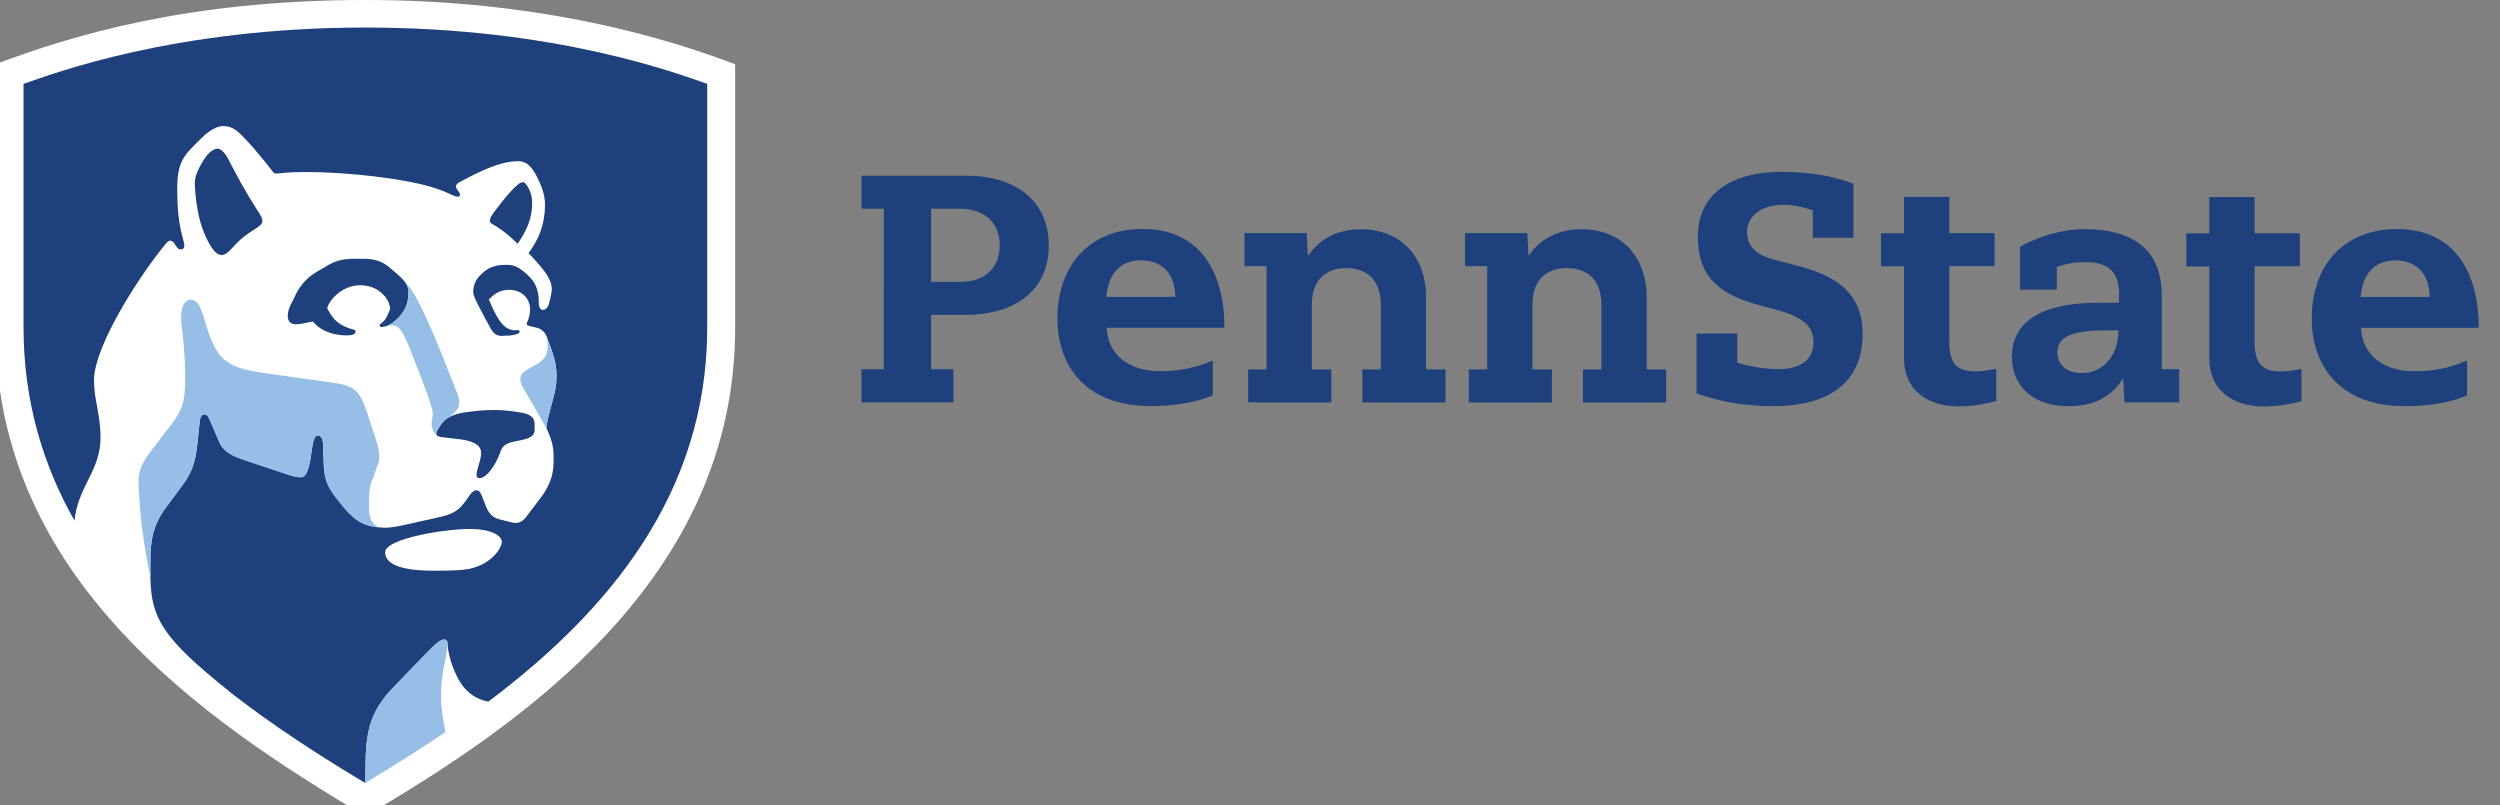 <?xml version="1.0" encoding="UTF-8"?> <svg xmlns="http://www.w3.org/2000/svg" id="a" viewBox="0 0 263.35 84.83"><rect x="0" y="0" width="263.35" height="84.83" fill="#808080" stroke="none"/><defs><style>.b{fill:#fff;}.c{fill:#1e407c;}.d{fill:#96bee6;}</style></defs><g><path class="b" d="M38.48,85.98C21.25,75.73-.48,60.84-.48,34.54V6.77C7.47,3.76,19.75,0,38.48,0s31.95,4.1,38.96,6.77v27.77c0,26.52-22.57,41.8-38.96,51.44Z"></path><g><path class="c" d="M50.2,50.02c0-.59,.48-1.5,.48-2.32,0-.97-1.19-1.28-2.12-1.41-1.95-.27-2.6-.18-2.6-.61,0-.3,.26-.61,.62-1.12,.52-.75,1.77-1.04,2.44-1.13,.88-.12,1.84-.24,3.01-.24,1.3,0,2.41,.19,2.91,.28,1.19,.21,1.38,.71,1.38,1.27v.56c0,.56-.46,.85-1.3,1.04-.21,.05-.5,.1-.64,.13-.6,.13-1.35,.25-1.62,1.01-.57,1.64-1.56,2.92-2.29,2.89-.13,0-.28-.11-.28-.34h0Zm1.72-26.39c-.07-.04-.32-.13-.32-.38,0-.29,.21-.59,.63-1.15,.98-1.31,2.32-2.91,2.81-2.91,.24,0,.39,.16,.69,.73,.18,.33,.33,.89,.33,1.42,0,1.74-.6,2.96-1.53,4.34-.46-.44-1.32-1.31-2.6-2.04h-.01Zm-28.62,3.23c.44,0,.77-.29,1.43-1.02,1.48-1.64,2.91-1.86,2.91-2.56,0-.31-.2-.62-.41-.94-1.58-2.47-2.25-3.8-3.19-5.59-.34-.65-.78-1.09-1.12-1.09-.55,0-1.12,.64-1.46,1.18-.47,.77-.94,1.64-.94,2.43,0,1.19,.29,3.37,.79,4.76,.54,1.51,1.31,2.83,1.99,2.83Zm17.79,5.7c0-1.02-1.15-2.51-3.14-2.51-1.78,0-3.13,1.34-3.49,2.39,.43,.82,.84,1.69,2.54,2.21,.23,.07,.45,.07,.45,.27,0,.27-.29,.41-.89,.41-1.93,0-3.08-.79-3.59-1.46-.5,.07-1.08,.26-1.8,.29-.59,.02-.86-.37-.86-.9,0-.34,.1-.71,.3-1.13,.11-.23,.23-.47,.32-.64,.3-.59,.76-1.89,2.52-2.9,.21-.12,.74-.44,1.01-.6,1-.59,1.75-.73,2.94-.73h.87c1.42,0,2.15,.4,2.78,.93,1.27,1.07,1.97,1.66,1.97,2.45,0,.88-.05,1.56-.75,2.49-.61,.8-1.49,1.32-2.07,1.32-.16,0-.21-.09-.21-.18,0-.12,.13-.18,.27-.29,.47-.38,.68-1.06,.83-1.43h0Zm8.56,27.32c-.33,.08-.99,.24-3.91,.24-4.42,0-5.17-1.09-5.17-1.95,0-1.44,6.34-2.45,8.84-2.45s3.45,.77,3.45,1.35c0,.68-1.08,2.29-3.21,2.8h0Zm-25.51,12.96c4.6,3.59,9.53,6.77,14.35,9.65h0c.04-4.33-.1-6.89,2.84-9.96,1.19-1.24,2.41-2.51,3.52-3.65,.83-.86,1.51-1.51,1.9-1.51,.28,0,.41,.15,.41,.52s.17,1.81,1.05,3.51c1.1,2.11,2.71,2.39,3.23,2.51,12.56-9.45,23.06-21.82,23.06-39.43V8.83c-3.1-1.05-15.82-5.93-36.01-5.93S5.58,7.78,2.48,8.83v25.65c0,7.74,2.03,14.46,5.37,20.37,.33-3.56,2.74-5.25,2.74-8.75,0-2.44-.69-3.99-.69-6.03,0-3.7,4.99-11.31,7.58-14.41,.08-.09,.24-.31,.45-.31,.19,0,.33,.13,.44,.3,.26,.4,.38,.62,.66,.62s.39-.16,.39-.41c0-.64-.75-1.72-.75-5.92,0-2.94,.68-3.56,2.51-5.35,.33-.33,1.36-1.31,2.33-1.31,1.08,0,1.62,.64,2.29,1.32,1.13,1.15,2.7,3.18,2.96,3.51,.07,.09,.14,.17,.29,.17,.52,0,.96-.16,3.23-.16,4.12,0,10.33,.65,13.53,1.69,1.64,.54,1.99,.91,2.42,.91,.21,0,.23-.14,.23-.25,0-.21-.43-.54-.43-.83,0-.19,.15-.33,.3-.41,2.38-1.28,4.41-2.25,6.27-2.25,1.08,0,1.62,.94,2.07,1.86,.36,.72,.74,1.69,.74,2.69,0,2.52-.96,4.06-1.73,5.14,.37,.38,.89,.95,1.21,1.33,.57,.67,1.24,1.56,1.24,2.47,0,.4-.19,1.02-.3,1.51-.05,.22-.24,.66-.63,.66-.35,0-.44-.39-.45-.72v-.25c0-.73-.2-1.71-.87-2.4-.78-.79-1.48-1.37-2.38-1.37h-.31c-1.47,0-2.14,.64-2.55,1.04-.44,.43-.79,1.01-.79,1.78,0,.44,.3,.97,.71,1.78,.24,.48,.85,1.61,1.18,2.19,.29,.51,.66,.69,1.08,.69,1.03,0,1.92-.14,1.92-.45,0-.08-.05-.16-.19-.16-.06,0-.2,.02-.33,.02-1.34,0-2.06-1.71-2.73-3.25,.51-.5,1.09-1.01,2.14-1.01,1.33,0,2.21,.9,2.21,2.06,0,.58-.18,1.06-.28,1.28-.05,.11-.08,.18-.08,.24,0,.18,.23,.22,.6,.3,.13,.03,.38,.09,.53,.13,.39,.11,.81,.45,.99,.93,.12,.31,.38,1.04,.44,1.21,.22,.66,.58,1.62,.58,2.77s-.08,1.53-.4,2.72c-.41,1.52-.59,2.1-.66,2.94,.14,.26,.15,.34,.22,.49,.23,.48,.53,1.37,.53,2.33v.79c0,1.53-.61,2.71-1.27,3.6-.51,.69-1.25,1.67-1.67,2.21-.27,.33-.64,.56-1.05,.56-.2,0-.43-.07-.66-.12-.26-.06-.8-.2-1.04-.26-.9-.23-1.23-.81-1.52-1.6-.04-.12-.18-.45-.22-.56-.21-.55-.34-.9-.68-.9-.25,0-.5,.17-.75,.55-.9,1.35-1.38,1.84-2.96,2.23-.55,.14-1.67,.37-2.3,.51-.95,.21-2.63,.65-3.58,.65-.2,0-.41-.01-.63-.04-1.3-.18-2.22-.27-3.83-2.19-2.22-2.65-1.99-3.02-2.12-6.6-.01-.4-.15-.9-.56-.9-.37,0-.53,.76-.67,1.83-.16,1.26-.45,2.57-1.07,2.57-.43,0-.73-.07-1.39-.28-.81-.26-2.82-.94-3.87-1.29-1.44-.48-2.82-.85-3.37-2.13-.26-.6-.74-1.72-.99-2.3-.17-.41-.3-.62-.57-.62-.38,0-.47,.45-.51,.81-.05,.41-.15,1.34-.2,1.93-.22,2.49-.71,3.55-1.77,4.94-.48,.64-.94,1.29-1.48,1.99-1.11,1.47-1.77,2.96-1.74,5.8,0,.18,0,1.24,0,1.73,.1,4.22,1.17,6.3,8.29,11.97v.03Z"></path><path class="d" d="M57.6,35.49h0c.12,.31,.38,1.04,.44,1.21,.22,.66,.58,1.62,.58,2.77s-.08,1.53-.4,2.72c-.41,1.52-.59,2.1-.66,2.94-.11-.24-2.28-3.97-2.45-4.28-.17-.3-.3-.6-.3-.95,0-.38,.16-.61,.63-.9,.28-.17,.64-.38,.88-.5,1.12-.57,1.38-1.28,1.38-2.03,0-.32-.05-.64-.1-.97h0Zm-9.44,5.97c.12,.29,.22,.63,.22,.88,0,.56-.14,.73-.45,1.07-.19,.17-.39,.34-.58,.51-.31,.16-.58,.37-.77,.63-.35,.51-.62,.82-.62,1.12,0,.09,.03,.16,.1,.21-.43-.32-.6-.81-.6-1.25,0-.39,.13-.6,.13-.97,0-.31-.09-.62-.14-.8-.6-2.01-1.61-4.4-2.24-6.03-.64-1.66-1.13-2.57-1.85-2.57-.4,0-.75,.2-1.17,.2,.57,0,1.46-.53,2.07-1.32,.71-.93,.75-1.61,.75-2.49,0-.37-.16-.7-.45-1.06,.91,.93,1.49,2.11,2.11,3.41,1.35,2.86,2.52,6,3.5,8.44v.02ZM15.84,60.87c0-.49,0-1.54,0-1.73-.04-2.84,.63-4.34,1.74-5.8,.53-.71,.99-1.36,1.48-1.99,1.05-1.39,1.55-2.45,1.77-4.94,.05-.58,.15-1.52,.2-1.93,.04-.36,.13-.81,.51-.81,.27,0,.39,.21,.57,.62,.24,.58,.73,1.7,.99,2.3,.55,1.27,1.93,1.65,3.37,2.13,1.06,.35,3.07,1.03,3.87,1.29,.67,.22,.96,.28,1.39,.28,.62,0,.91-1.31,1.07-2.57,.14-1.07,.3-1.83,.67-1.83,.41,0,.55,.5,.56,.9,.13,3.58-.1,3.95,2.12,6.6,1.61,1.93,2.53,2.01,3.83,2.19-.48-.14-1.1-.7-1.1-1.87v-1.29c0-.64,.08-1.3,.4-2.04,.15-.35,.33-.98,.49-1.36,.28-.66,.15-.82,.15-1.28,0-.49-.16-.97-.55-2.14-.2-.6-.47-1.48-.72-2.19-.8-2.24-1.13-2.77-3.81-3.13-.86-.11-4.63-.65-5.41-.76-3.01-.43-5.37-.57-6.6-2.59-1.47-2.41-1.32-5.35-2.73-5.35-.67,0-1.02,.75-1.02,1.84,0,1.15,.43,3,.43,6.23,0,2.79-.26,3.57-1.89,5.62-.42,.53-.99,1.32-1.35,1.77-1.21,1.52-1.75,2.37-1.67,4.15,.19,4.58,.92,7.95,1.25,9.69h-.01Zm30.7,10.76c.1-1.12,.6-2.98,.6-3.75h0c0-.38-.13-.52-.41-.52-.39,0-1.07,.64-1.9,1.51-1.11,1.15-2.33,2.41-3.52,3.65-2.93,3.07-2.79,5.62-2.84,9.96h0c3.26-1.97,6.24-3.85,8.45-5.36-.33-1.81-.6-3.1-.38-5.48h0Z"></path></g></g><path class="c" d="M93.11,21.99h-2.35v-3.48h10.95c5.76,0,8.77,3.03,8.77,7.33,0,5.11-4.03,7.33-8.77,7.33h-3.63v5.73h2.35v3.48h-9.68v-3.48h2.35V21.99h.01Zm8.09,7.7c2.49,0,4.11-1.43,4.11-3.85,0-2.2-1.42-3.85-4.18-3.85h-3.05v7.7h3.12Zm15.37,4.84c.14,2.83,2.32,4.57,5.66,4.57,2.94,0,4.74-.81,5.52-1.13v3.68c-.73,.29-2.71,1.12-6.58,1.12-6.89,0-9.78-4.3-9.78-9.24,0-5.56,3.37-9.41,8.97-9.41,6.14,0,8.62,4.64,8.62,10.4h-12.41Zm7.23-3.26c0-2.45-1.4-3.85-3.61-3.85s-3.44,1.43-3.65,3.85h7.26Zm124.9,3.27c.14,2.83,2.32,4.57,5.66,4.57,2.94,0,4.74-.81,5.52-1.13v3.68c-.73,.29-2.71,1.12-6.58,1.12-6.89,0-9.78-4.3-9.78-9.24,0-5.56,3.37-9.41,8.97-9.41,6.14,0,8.62,4.64,8.62,10.4h-12.41Zm7.23-3.26c0-2.45-1.4-3.85-3.61-3.85s-3.44,1.43-3.65,3.85h7.26Zm-122.52-3.24h-2.32v-3.48h6.55l.13,2.33h.07c.32-.49,1.87-2.74,5.48-2.74,4.52,0,6.9,3.19,6.9,7.11v7.65h2.05v3.48h-8.76v-3.48h1.94v-6.83c0-2.49-1.38-3.84-3.64-3.84-2.04,0-3.62,1.15-3.62,3.84v6.83h2.05v3.48h-8.76v-3.48h1.94v-10.87h-.01Zm23.24,0h-2.32v-3.48h6.55l.13,2.33h.07c.32-.49,1.87-2.74,5.48-2.74,4.52,0,6.9,3.19,6.9,7.11v7.65h2.05v3.48h-8.76v-3.48h1.94v-6.83c0-2.49-1.38-3.84-3.64-3.84-2.04,0-3.62,1.15-3.62,3.84v6.83h2.05v3.48h-8.76v-3.48h1.94v-10.87h-.01Zm76.08-7.29h4.77v3.82h4.77v3.48h-4.77v7.94c0,2.39,.84,3.14,2.81,3.14,.74,0,1.75-.2,2.13-.27v3.39c-.39,.12-2.13,.57-3.93,.57-3.51,0-5.78-1.89-5.78-5.02v-9.74h-2.42v-3.48h2.42v-3.82h0Zm-32.16-.01h4.77v3.82h4.77v3.48h-4.77v7.94c0,2.39,.84,3.14,2.81,3.14,.74,0,1.75-.2,2.13-.27v3.39c-.39,.12-2.13,.57-3.93,.57-3.51,0-5.78-1.89-5.78-5.02v-9.74h-2.42v-3.48h2.42v-3.82h0Zm22.66,10.28c0-2.46-1.2-3.41-3.61-3.41-1.54,0-2.64,.4-2.96,.51v2.39h-3.87v-4.53c.64-.36,3.5-1.84,6.77-1.84,4.97,0,8.16,2.02,8.16,7.01v7.75h1.84v3.48h-5.77l-.14-2.43h-.07c-.35,.5-1.66,2.84-5.68,2.84s-5.97-2.39-5.97-5.18c0-3.39,2.6-5.72,9.14-5.72h2.14v-.85l.02-.02Zm-1.4,3.78c-3.89,0-5.11,.82-5.11,2.35,0,1.06,.75,2.15,2.62,2.15s3.82-1.5,3.82-4.5h-1.33Zm-30.87-12.65c-.36-.13-1.76-.58-3.04-.58-2.78,0-3.89,1.51-3.89,2.84,0,1.74,1.29,2.54,2.78,2.92l2.37,.62c3.34,.89,7.03,2.3,7.03,7.25,0,4.53-2.91,7.58-9.36,7.58-2.49,0-5.08-.27-8.13-1.33v-6.31h4.28v3.08c.68,.19,2.62,.67,4.27,.67,2.53,0,3.76-1.06,3.76-2.86,0-1.49-.84-2.58-3.89-3.39l-2.04-.56c-4.66-1.26-6.25-3.5-6.25-7.19s2.53-6.79,8.94-6.79c2.75,0,5.51,.48,7.45,1.26v5.69h-4.28v-2.9Z"></path></svg> 